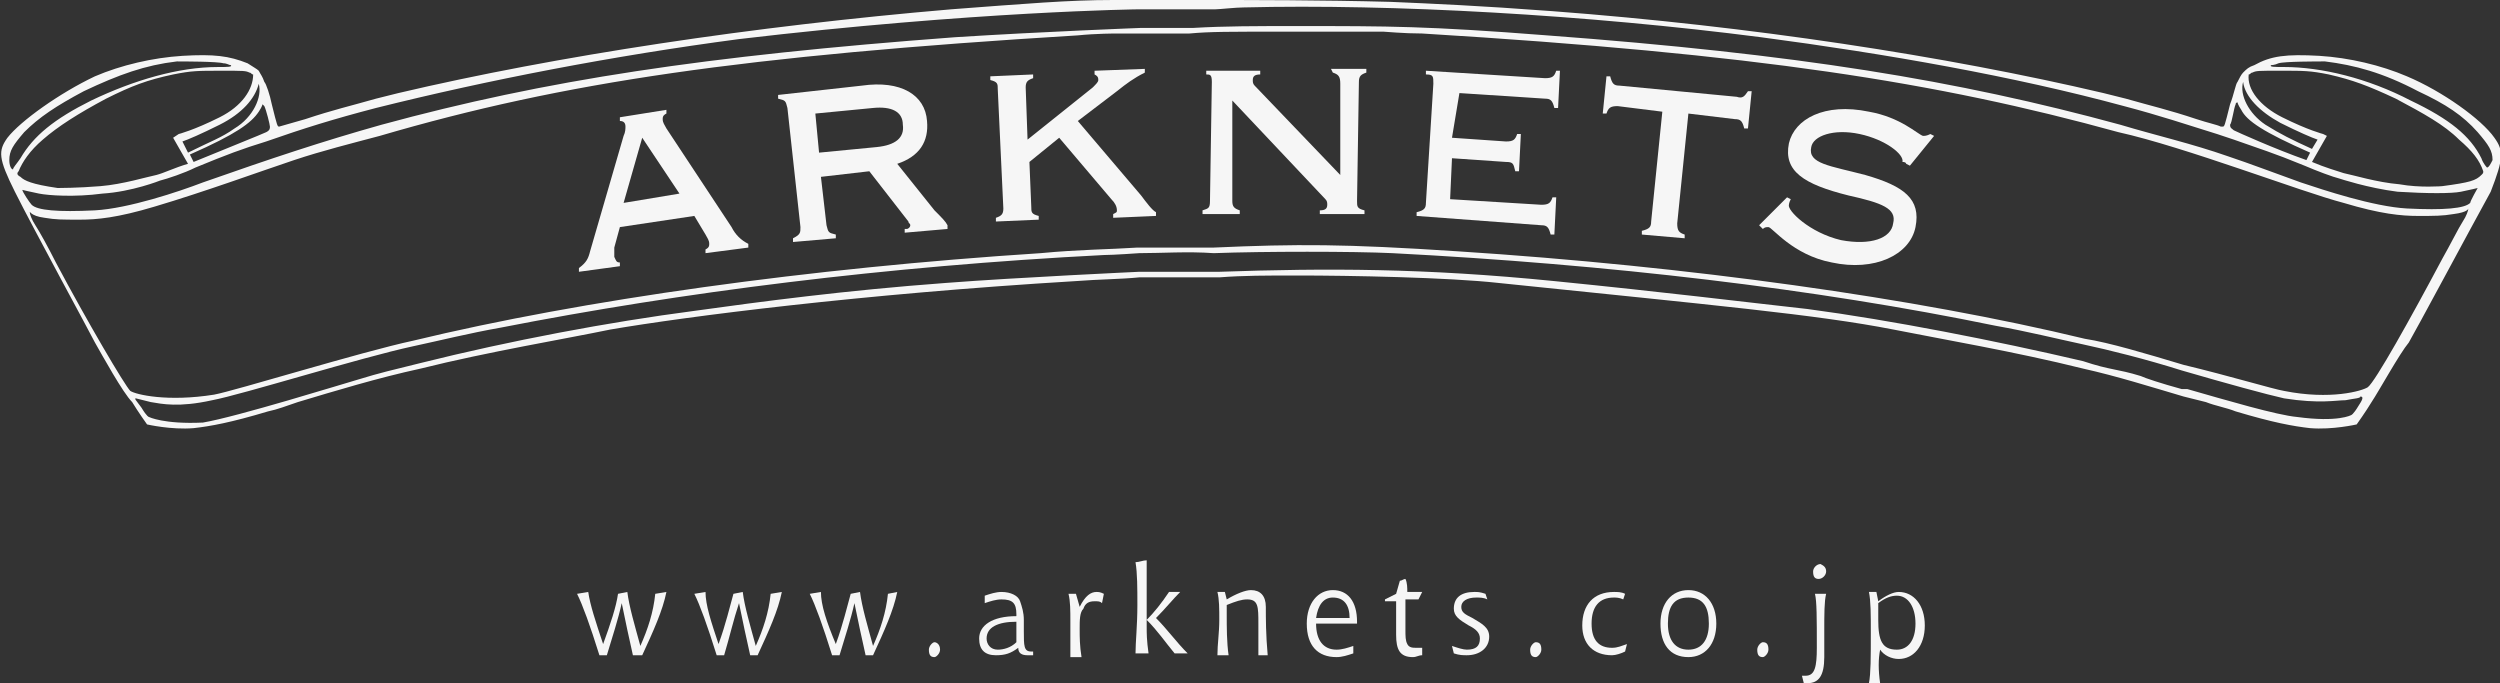<?xml version="1.0" encoding="utf-8"?>
<!-- Generator: Adobe Illustrator 26.0.3, SVG Export Plug-In . SVG Version: 6.00 Build 0)  -->
<svg version="1.1" id="レイヤー_1" xmlns="http://www.w3.org/2000/svg" xmlns:xlink="http://www.w3.org/1999/xlink" x="0px"
	 y="0px" viewBox="0 0 134.3 36.7" style="enable-background:new 0 0 134.3 36.7;" xml:space="preserve">
<rect x="0" y="0" width="134.3" height="36.7" fill="#333333" stroke="none"/>
<style type="text/css">
	.st0{fill:#F6F6F6;}
</style>
<g>
	<g>
		<path class="st0" d="M39.3,12.2l-3.5-5.3c-0.1-0.2-0.2-0.3-0.2-0.5c0-0.1,0-0.2,0.2-0.3l0-0.2l-2.5,0.4l0,0.2
			c0.2,0,0.3,0.1,0.3,0.3c0,0.1,0,0.3-0.1,0.5l-1.8,6.2c-0.1,0.4-0.2,0.6-0.6,0.9l0,0.2l2.2-0.3l0-0.2c-0.2,0-0.2-0.1-0.3-0.3
			c0-0.2,0-0.4,0-0.5l0.3-1.1l4-0.6l0.6,1c0.1,0.2,0.2,0.3,0.2,0.5c0,0.1,0,0.2-0.2,0.3l0,0.2l2.3-0.3l0-0.2
			C39.8,12.9,39.5,12.6,39.3,12.2z M33.5,10.9l1-3.5l2,3L33.5,10.9z"/>
		<path class="st0" d="M50.2,11.3l-2-2.5c1.2-0.4,1.7-1.2,1.6-2.3c-0.1-1.4-1.4-2.2-3.5-1.9l-4.5,0.5l0,0.2c0.4,0.1,0.4,0.1,0.5,0.5
			l0.7,6.4c0,0.3,0,0.4-0.4,0.6l0,0.2l2.3-0.2l0-0.2c-0.4-0.1-0.4-0.1-0.5-0.5l-0.3-2.6l2.6-0.3l2.1,2.7c0,0.1,0.1,0.1,0.1,0.2
			c0,0.1-0.1,0.2-0.2,0.2l-0.1,0l0,0.2l2.3-0.2l0-0.2C50.8,11.9,50.6,11.7,50.2,11.3z M44,8.2l-0.2-2.1l3.1-0.3
			c1-0.1,1.6,0.2,1.6,0.9c0.1,0.7-0.4,1.1-1.4,1.2L44,8.2z"/>
		<path class="st0" d="M61.3,10.5l-3.4-4L60,4.9c0.5-0.4,0.9-0.7,1.5-1l0-0.2l-2.7,0.1l0,0.2C59,4.1,59,4.2,59,4.3
			c0,0.1-0.1,0.2-0.3,0.4l-3.5,2.8l-0.1-2.8c0-0.3,0.1-0.4,0.4-0.5l0-0.2l-2.3,0.1l0,0.2c0.4,0.1,0.4,0.2,0.4,0.5l0.3,6.4
			c0,0.3-0.1,0.4-0.4,0.5l0,0.2l2.3-0.1l0-0.2c-0.4-0.1-0.4-0.2-0.4-0.5l-0.1-2.4l1.6-1.3l2.8,3.3c0.2,0.2,0.3,0.4,0.3,0.6
			c0,0.1,0,0.1-0.2,0.2l0,0.2l2.3-0.1l0-0.2C61.9,11.3,61.6,10.9,61.3,10.5z"/>
		<path class="st0" d="M71.6,3.9C71.9,4,72,4.1,72,4.5l0,4.9l-4.6-4.8c-0.1-0.1-0.1-0.2-0.1-0.3c0-0.2,0.1-0.3,0.4-0.3l0-0.2l-2.9,0
			v0.2C65,4,65.1,4,65.1,4.4L65,10.8c0,0.4-0.1,0.4-0.4,0.5l0,0.2l2,0v-0.2c-0.3-0.1-0.4-0.2-0.4-0.5l0-5.4l5,5.3
			c0.1,0.1,0.1,0.2,0.1,0.3c0,0.2-0.1,0.3-0.4,0.3v0.2l2.4,0l0-0.2c-0.4-0.1-0.4-0.2-0.4-0.5l0.1-6.4c0-0.3,0.1-0.4,0.4-0.5V3.7
			l-1.9,0L71.6,3.9z"/>
		<path class="st0" d="M83,5.3c0.3,0,0.4,0.1,0.5,0.5l0.2,0l0.1-2l-0.2,0c-0.1,0.3-0.2,0.4-0.6,0.4l-6.4-0.4l0,0.2
			C77,4,77,4.1,77,4.5l-0.4,6.4c0,0.3-0.1,0.4-0.5,0.5l0,0.2l6.7,0.5c0.3,0,0.4,0.1,0.5,0.5l0.2,0l0.1-2l-0.2,0
			c-0.1,0.3-0.2,0.4-0.6,0.4l-4.9-0.3l0.1-2.2l2.9,0.2c0.4,0,0.4,0.1,0.5,0.5l0.2,0l0.1-2l-0.2,0c-0.1,0.3-0.2,0.4-0.6,0.4l-2.9-0.2
			L78.4,5L83,5.3z"/>
		<path class="st0" d="M93.3,5.2L87,4.6c-0.3,0-0.4-0.1-0.5-0.5l-0.2,0l-0.2,2l0.2,0c0.1-0.3,0.2-0.4,0.6-0.4L89.3,6l-0.6,5.9
			c0,0.3-0.1,0.4-0.5,0.5l0,0.2l2.3,0.2l0-0.2c-0.3-0.1-0.4-0.2-0.4-0.6l0.6-5.9l2.5,0.3c0.3,0,0.4,0.1,0.5,0.5l0.2,0l0.2-2l-0.2,0
			C93.7,5.2,93.6,5.3,93.3,5.2z"/>
		<path class="st0" d="M102.4,8.8l0.2,0.1l1.3-1.6l-0.2-0.1c-0.2,0.1-0.3,0.1-0.4,0.1c-0.3-0.1-1.2-1-2.9-1.3
			c-2.4-0.5-4,0.4-4.3,1.7c-0.3,1.5,0.8,2.2,3.2,2.8c1.8,0.4,2.6,0.7,2.4,1.5c-0.1,0.8-1.2,1.2-2.8,0.9c-1.7-0.4-2.9-1.6-2.8-1.9
			c0,0,0-0.1,0.1-0.3l-0.2-0.1l-1.5,1.5l0.2,0.2c0.1-0.1,0.2-0.1,0.3-0.1c0.2,0,1.3,1.5,3.4,1.9c2.3,0.5,4.2-0.4,4.5-1.9
			c0.3-1.5-0.6-2.2-2.7-2.8c-1.9-0.5-3.1-0.6-2.9-1.5c0.1-0.6,1.2-1,2.6-0.7c1.4,0.3,2.4,1.1,2.3,1.5C102.4,8.7,102.4,8.8,102.4,8.8
			z"/>
		<path class="st0" d="M134,7.4c-0.7-1-2.8-2.5-4.7-3.3c-1.4-0.6-3.1-1-4.7-1.1c-1.8-0.1-2.6,0-3.5,0.5c-0.3,0.1-0.4,0.2-0.6,0.4
			l0,0c0,0,0,0,0,0c-0.1,0.1-0.2,0.3-0.3,0.5c-0.1,0.1-0.2,0.7-0.4,1.2c-0.3,1.2-0.3,1.2-0.4,1.2c0,0,0,0-0.1,0l0,0
			c-0.2-0.1-0.7-0.2-1.3-0.4c-1.5-0.5-2.4-0.7-3.8-1.1c0,0,0,0,0,0c-0.4-0.1-0.8-0.2-1.2-0.3c-8.5-2-19-3.6-29.6-4.4
			c-4-0.3-6.4-0.4-8.7-0.5C71,0,67.3,0,64.5,0c-1,0-2.1,0-3.2,0l0,0c-0.5,0-1,0-1.5,0c-2.4,0-4.7,0.2-8.7,0.5
			C40.5,1.4,29.9,3,21.4,5c-0.4,0.1-0.8,0.2-1.2,0.3l0,0c-1.4,0.4-2.3,0.6-3.8,1.1C15.7,6.6,15,6.8,15,6.8c-0.1,0-0.1,0-0.4-1.2
			c-0.1-0.5-0.3-1.1-0.4-1.2C14.1,4.1,14,4,13.9,3.8c0,0,0,0,0,0l0,0c-0.1-0.1-0.3-0.2-0.6-0.4C12.3,3,11.5,2.9,9.8,3
			C8.2,3.1,6.5,3.5,5.1,4.1C3.2,5,1.1,6.5,0.4,7.4c-0.5,0.7-0.5,1.1,0.4,2.9c1,2,4,7.5,4.3,8.1c0.4,0.7,1.5,2.7,2,3.2
			c0.3,0.5,0.8,1.2,0.8,1.2s1.3,0.3,2.5,0.2c0.9-0.1,2-0.3,4-0.9c0.5-0.1,1-0.3,1.6-0.5c2-0.6,4.3-1.3,6.6-1.8
			c3.6-0.9,7.8-1.6,10.2-2.1c4.1-0.7,13.4-1.9,25-2.6c1.3-0.1,2.4-0.1,3.4-0.2c0,0,1.9,0,3.1,0c0.5,0,0.8,0,1.2,0v0
			c1.3-0.1,2.5-0.1,4.2-0.1c2.8,0,8.1,0.1,10.8,0.4c11.6,1.2,17.1,1.7,21.2,2.5c2.5,0.5,6.6,1.2,10.2,2.1c1.8,0.4,3.7,1,5.4,1.5l0,0
			c0.4,0.1,0.8,0.2,1.2,0.3c0.5,0.2,1.1,0.3,1.6,0.5c2,0.6,3.1,0.8,4,0.9c1.2,0.1,2.5-0.2,2.5-0.2s0.5-0.7,0.8-1.2
			c0.4-0.6,1.5-2.6,2-3.2c0.3-0.5,3.3-6.1,4.4-8.1C134.5,8.5,134.5,8.1,134,7.4z M120.5,4.4c0.1,0.8,0.9,1.6,2,2.2
			c1,0.5,1.7,0.8,2,0.9L124.2,8c-1.1-0.5-1.7-0.8-2.5-1.3C120.8,6.1,120.3,5.1,120.5,4.4z M120.1,5.6c0-0.1,0.1-0.1,0.1-0.1
			c0,0,0,0.1,0.2,0.4c0.3,0.6,1.2,1.2,3.7,2.3l-0.2,0.4c-1.7-0.6-3.7-1.5-3.9-1.6c-0.1-0.1-0.2-0.1-0.2-0.3
			C119.9,6.6,120,5.8,120.1,5.6z M14.1,5.6c0,0,0.1,0.1,0.1,0.1c0.1,0.2,0.3,1,0.3,1.1c0,0.1,0,0.2-0.2,0.3
			c-0.2,0.1-2.2,0.9-3.9,1.6l-0.2-0.4c2.5-1.1,3.3-1.7,3.7-2.3C14.1,5.7,14.1,5.6,14.1,5.6z M13.9,4.5c0.2,0.7-0.3,1.8-1.3,2.4
			c-0.7,0.5-1.3,0.7-2.5,1.3L9.8,7.6c0.3-0.1,1-0.4,2-0.9C13,6.1,13.7,5.3,13.9,4.5z M0.7,9.1c-0.1,0-0.2-0.2-0.2-0.5
			c0-0.5,0.2-0.8,0.8-1.5c0.8-0.8,1.7-1.4,3.2-2.2c1.9-0.9,3.3-1.4,5-1.6c0.3,0,2.2,0,2.5,0.1c0.2,0,0.3,0.1,0.4,0.1
			c0.1,0.1-0.2,0.1-0.7,0.1c-2.1,0-4.5,0.7-6.8,1.8c-2,1-3.1,1.9-3.8,3.1C0.9,8.8,0.7,9,0.7,9.1z M1,9.2c0.2-0.5,0.6-1.1,1.3-1.7
			c0.8-0.7,1.9-1.4,3.4-2.2c1.4-0.7,2.2-1,3.6-1.3c1-0.2,1.3-0.2,2.6-0.2c1.2,0,1.3,0,1.5,0.1c0.1,0,0.1,0.1,0.2,0.1
			c0,0.8-0.6,1.7-1.8,2.3c-1.4,0.7-2.2,0.9-2.2,0.9L9.3,7.4l0.8,1.4C9.4,9,8.8,9.3,8.4,9.4c-0.5,0.1-1.8,0.5-3,0.6
			c-1.2,0.1-2.3,0.1-2.3,0.1C1.7,9.9,1.3,9.7,1.1,9.5C0.9,9.4,0.9,9.3,1,9.2z M126.7,21.8c-0.3,0.5-0.4,0.5-0.4,0.5
			s-0.7,0.4-2.9,0.1c-1.1-0.1-3.8-0.9-5.9-1.5c0,0,0,0,0,0c-0.1,0-0.1,0-0.2,0c0,0-0.1,0-0.1,0l0,0c-1.1-0.3-2-0.6-2.2-0.7
			c-1.3-0.4-1.6-0.3-3.1-0.8c-4.7-1.1-10.3-2.2-14.8-2.8c-3.6-0.4-7.6-0.9-13.6-1.5c-7-0.7-12.2-0.7-18-0.5c-1.5,0-2.9,0-4.3,0
			c0,0-6.5,0.3-10.4,0.6c-5.4,0.4-9.9,1-13.5,1.5c-4.6,0.6-9.9,1.6-14.7,2.8c-1.6,0.4-2.1,0.5-3.4,0.9c-0.7,0.2-6.5,2-8.3,2.3
			C8.8,22.8,8,22.4,8,22.4s-0.1,0-0.4-0.5c-0.3-0.4-0.4-0.5-0.3-0.5c0,0,0.4,0.1,0.8,0.2c0.6,0.1,1.5,0.3,3.3-0.1
			c1.6-0.3,8-2.3,10.8-2.9c1.4-0.3,3-0.7,4.7-1c9.7-1.9,20.7-3.3,32.4-3.9c0.5,0,1.9-0.1,1.9-0.1c1.2,0,2.6-0.1,4,0l0,0
			c2.7-0.1,7.5-0.1,9.6,0c11.6,0.6,22.7,1.9,32.4,3.9c1.7,0.3,3.3,0.7,4.7,1c1.4,0.3,3.4,0.8,5.3,1.4l0,0c2.4,0.7,4.6,1.3,5.5,1.5
			c1.9,0.3,2.8,0.1,3.3,0.1c0.5-0.1,0.8-0.1,0.8-0.2C127,21.3,126.9,21.5,126.7,21.8z M132.3,11.9c-0.2,0.3-0.7,1.3-1.1,2
			c-1.7,3.2-3.6,6.6-4,6.9c-0.3,0.2-2,0.7-4.5,0.2c-0.6-0.1-2.9-0.8-5.4-1.4l0,0c-2-0.6-4-1.2-5.3-1.4c0,0,0,0,0,0
			c-9.1-2.2-21.3-3.9-33.7-4.7c-6.1-0.4-8.6-0.4-13.1-0.2c-1.4,0-4.1,0-4.1,0c-1.5,0.1-3.1,0.1-5.2,0.3c-12.4,0.8-24.6,2.5-33.7,4.7
			v0c-2.8,0.6-9.6,2.7-10.7,2.9c-2.5,0.4-4.2,0-4.5-0.2c-0.3-0.3-2.3-3.7-4-6.9c-0.4-0.8-0.9-1.7-1.1-2c-0.2-0.3-0.3-0.6-0.3-0.7
			c0-0.1,0,0.2,0.8,0.3c0.6,0.1,0.9,0.1,1.9,0.1c0.9,0,2-0.1,4-0.7c2.7-0.8,5.7-1.9,7.5-2.5c1.5-0.5,3.1-0.9,4.6-1.3l0,0
			C30.3,4.4,39.9,3,57.9,1.9c1-0.1,2-0.1,2.1-0.1c0.1,0,0.5,0,1.3,0v0c0.7,0,1.6,0,2.6,0c0,0,0,0,0,0c1.1-0.1,2-0.1,5.5-0.1
			c2.6,0,4.8,0,4.9,0c0.1,0,1.1,0.1,2.1,0.1c18,1.1,27.6,2.6,37.4,5.3l0,0c3.6,0.8,9.8,3.2,12.1,3.8c2,0.6,3.1,0.7,4,0.7
			c0.9,0,1.3,0,1.9-0.1c0.8-0.1,0.8-0.3,0.8-0.3C132.6,11.3,132.5,11.6,132.3,11.9z M132.7,10.9c-0.3,0.3-1.4,0.4-3.4,0.3
			c-1.8-0.1-4.5-1-5.7-1.4c-1.4-0.5-2.7-1-3.9-1.4v0c-2-0.7-3.8-1.1-5.8-1.7h0c-8.8-2.4-17.4-3.8-30.8-4.8
			c-6.4-0.5-8.5-0.5-13.4-0.5c-2.2,0-3.9,0-5.6,0.1l0,0c-1,0-2,0-2.8,0c0,0-5.3,0.2-10,0.5c-13.4,1-22,2.3-30.8,4.7l0,0
			c-3.2,0.9-5.9,1.8-9.6,3.1c-1.3,0.5-4,1.4-5.8,1.5c-2,0.1-3.1,0-3.4-0.3c-0.1-0.1-0.5-0.7-0.5-0.8c0,0,0.4,0.1,0.9,0.2
			c0.5,0.1,1.9,0.2,3.4,0c1.6-0.1,3.1-0.7,3.1-0.7C9,9.6,9.9,9.3,10.5,9c1.7-0.7,2.5-1,3.8-1.4c2-0.7,3.6-1.2,5.9-1.8l0,0
			C26.2,4.3,32.9,3,39.7,2.1c12.7-1.5,21.5-1.6,21.5-1.6c1.4,0,2.8,0,4.1,0c0,0,0,0,0,0c0.2,0,1.1-0.1,1.5-0.1
			c8-0.2,18.5,0.4,27.8,1.6c6.8,0.9,13.6,2.1,19.5,3.7v0c1.9,0.5,3.4,1,5,1.5l0,0c0.3,0.1,0.6,0.2,0.9,0.3c1.4,0.5,2.1,0.7,3.8,1.4
			c0.7,0.3,1.5,0.6,1.9,0.7c0,0,1.5,0.5,3.1,0.7c1.6,0.1,2.9,0.1,3.4,0c0.5-0.1,0.9-0.2,0.9-0.2C133.1,10.1,132.7,10.8,132.7,10.9z
			 M133.3,9.4c-0.3,0.3-0.6,0.4-2.1,0.6c0,0-1.2,0.1-2.3-0.1c-1.2-0.1-2.5-0.5-3-0.6c-0.3-0.1-1-0.3-1.7-0.6l0.8-1.4l-0.2-0.1
			c0,0-0.8-0.2-2.2-0.9c-1.2-0.6-1.9-1.5-1.8-2.3c0.1,0,0.1-0.1,0.2-0.1c0.2-0.1,0.3-0.1,1.5-0.1c1.3,0,1.6,0,2.6,0.2
			c1.3,0.3,2.1,0.6,3.6,1.3c1.5,0.8,2.6,1.4,3.4,2.2c0.7,0.6,1.1,1.1,1.3,1.7C133.4,9.3,133.4,9.3,133.3,9.4z M133.6,9
			c0,0-0.2-0.2-0.3-0.5c-0.6-1.2-1.7-2.1-3.8-3.1c-2.3-1.2-4.8-1.8-6.8-1.8c-0.5,0-0.8,0-0.7-0.1c0,0,0.2,0,0.4-0.1
			c0.3-0.1,2.1-0.1,2.5-0.1c1.6,0.2,3.1,0.6,5,1.6c1.5,0.7,2.4,1.3,3.2,2.2c0.6,0.7,0.8,1,0.8,1.5C133.8,8.8,133.7,9,133.6,9z"/>
	</g>
	<g>
		<g>
			<g>
				<path class="st0" d="M32.4,34.6c0.4-1.1,0.7-2,0.8-2.7l0.5-0.1c0.1,0.8,0.4,1.8,0.7,2.9c0.4-0.9,0.7-1.8,0.8-2.8l0.6-0.1
					c-0.2,1-0.7,2.1-1.3,3.4H34c-0.2-0.9-0.4-1.8-0.6-2.8c-0.2,0.9-0.5,1.8-0.8,2.8h-0.4c-0.5-1.6-0.9-2.7-1.2-3.3l0.6-0.1
					C31.7,32.5,32,33.4,32.4,34.6z"/>
				<path class="st0" d="M38.6,34.6c0.4-1.1,0.6-2,0.8-2.7l0.5-0.1c0.1,0.8,0.4,1.8,0.7,2.9c0.4-0.9,0.7-1.8,0.8-2.8l0.6-0.1
					c-0.2,1-0.7,2.1-1.3,3.4h-0.4c-0.2-0.9-0.4-1.8-0.6-2.8c-0.3,0.9-0.5,1.8-0.8,2.8h-0.4c-0.5-1.6-0.9-2.7-1.2-3.3l0.6-0.1
					C37.9,32.5,38.2,33.4,38.6,34.6z"/>
				<path class="st0" d="M44.9,34.6c0.4-1.1,0.6-2,0.8-2.7l0.5-0.1c0.1,0.8,0.4,1.8,0.7,2.9c0.4-0.9,0.7-1.8,0.8-2.8l0.5-0.1
					c-0.2,1-0.7,2.1-1.3,3.4h-0.4c-0.2-0.9-0.4-1.8-0.6-2.8c-0.2,0.9-0.5,1.8-0.8,2.8h-0.4c-0.5-1.6-0.9-2.7-1.2-3.3l0.6-0.1
					C44.1,32.5,44.4,33.4,44.9,34.6z"/>
				<path class="st0" d="M50.5,34.9c0,0.2-0.2,0.4-0.3,0.4c-0.2,0-0.3-0.1-0.3-0.4c0-0.2,0.2-0.4,0.3-0.4
					C50.3,34.5,50.5,34.6,50.5,34.9z"/>
				<path class="st0" d="M55.5,35.2c-0.1,0-0.2,0-0.3,0c-0.3,0-0.5-0.1-0.5-0.4c-0.4,0.3-0.7,0.4-1.2,0.4c-0.6,0-0.9-0.3-0.9-0.9
					c0-0.7,0.7-1.2,2-1.2V33c0-0.6-0.2-0.8-0.8-0.8c-0.3,0-0.6,0.1-0.9,0.2l0-0.4c0.3-0.1,0.6-0.2,0.9-0.2c0.5,0,0.9,0.2,1,0.5
					c0.1,0.3,0.2,0.6,0.2,1v0.6c0,0.8,0,1.1,0.4,1.1c0,0,0.1,0,0.1,0L55.5,35.2z M53,34.3c0,0.3,0.2,0.6,0.6,0.6
					c0.3,0,0.7-0.1,1-0.4c0-0.2,0-0.5,0-0.8v-0.3C53.6,33.4,53,33.7,53,34.3z"/>
				<path class="st0" d="M58.9,31.8c0.1,0,0.2,0,0.4,0.1l-0.1,0.5c-0.1-0.1-0.2-0.1-0.4-0.1c-0.3,0-0.5,0.1-0.6,0.4
					c-0.2,0.2-0.2,0.6-0.2,1.1c0,0.4,0,0.9,0.1,1.5h-0.6c0-0.6,0-1.2,0-1.9c0-0.6,0-1.1-0.1-1.5c0,0,0.1,0,0.1,0c0.1,0,0.2,0,0.3,0
					l0.2,0.7C58.3,32,58.6,31.8,58.9,31.8z"/>
				<path class="st0" d="M62.8,31.8h0.6c-0.4,0.4-0.8,0.9-1.3,1.4c0.6,0.6,1.1,1.3,1.7,1.9h-0.7c-0.5-0.6-0.9-1.2-1.5-1.8
					c0,0.2,0,0.3,0,0.4c0,0.3,0,0.7,0.1,1.4H61c0-0.6,0.1-1.5,0.1-2.6c0-0.9,0-1.7-0.1-2.3c0.2,0,0.4-0.1,0.6-0.1c0,0.6,0,1.3,0,2
					c0,0.4,0,0.8,0,1.2C62,32.9,62.4,32.4,62.8,31.8z"/>
				<path class="st0" d="M67.6,35.2c0-0.6,0-1.1,0-1.7c0-0.9,0-1.3-0.6-1.3c-0.3,0-0.6,0.1-1.1,0.3c0,0.2,0,0.3,0,0.5
					c0,0.7,0,1.5,0.1,2.2h-0.6c0-0.6,0.1-1.2,0.1-1.9c0-0.6,0-1.1-0.1-1.5c0,0,0.1,0,0.1,0c0.1,0,0.2,0,0.3,0l0.1,0.4
					c0.5-0.3,1-0.5,1.3-0.5c0.5,0,0.8,0.3,0.8,0.9c0,0.6,0,1.5,0.1,2.6H67.6z"/>
				<path class="st0" d="M70.7,33.5c0,0.9,0.4,1.4,1.1,1.4c0.3,0,0.6-0.1,0.9-0.2l0,0.4c-0.3,0.1-0.6,0.2-0.9,0.2
					c-1,0-1.6-0.6-1.6-1.8c0-1.1,0.6-1.8,1.4-1.8c0.8,0,1.3,0.6,1.3,1.7v0.1H70.7z M71.6,32.1c-0.5,0-0.8,0.4-0.9,1.1h1.8
					C72.5,32.5,72.2,32.1,71.6,32.1z"/>
				<path class="st0" d="M75.6,31.8h0.8l-0.2,0.4h-0.7c0,0.4,0,0.8,0,1.1v0.5c0,0.4,0,0.6,0.1,0.8c0.1,0.2,0.3,0.2,0.5,0.2
					c0.1,0,0.2,0,0.3,0l0,0.4c-0.2,0-0.3,0.1-0.5,0.1c-0.7,0-0.9-0.4-0.9-1.2c0-0.2,0-0.5,0-1c0-0.2,0-0.5,0-0.8h-0.6v-0.1l0.6-0.3
					l0.2-0.7c0.1,0,0.2-0.1,0.3-0.1C75.6,31.3,75.6,31.6,75.6,31.8z"/>
				<path class="st0" d="M79.9,32.2c-0.2-0.1-0.4-0.1-0.6-0.1c-0.5,0-0.8,0.2-0.8,0.5c0,0.3,0.2,0.4,0.6,0.6c0.5,0.3,0.9,0.5,0.9,1
					c0,0.6-0.5,1-1.2,1c-0.2,0-0.4,0-0.7-0.1l-0.1-0.4c0.3,0.1,0.6,0.2,0.8,0.2c0.5,0,0.7-0.2,0.7-0.6c0-0.3-0.2-0.5-0.6-0.7
					c-0.5-0.3-0.8-0.5-0.8-0.9c0-0.6,0.4-0.9,1.1-0.9c0.2,0,0.3,0,0.6,0.1L79.9,32.2z"/>
				<path class="st0" d="M82.8,34.9c0,0.2-0.2,0.4-0.3,0.4c-0.2,0-0.3-0.1-0.3-0.4c0-0.2,0.2-0.4,0.3-0.4
					C82.7,34.5,82.8,34.6,82.8,34.9z"/>
				<path class="st0" d="M87.2,32.2c-0.2-0.1-0.4-0.1-0.5-0.1c-0.8,0-1.2,0.5-1.2,1.4c0,0.9,0.4,1.3,1.1,1.3c0.3,0,0.5-0.1,0.8-0.2
					l-0.1,0.4c-0.2,0.1-0.5,0.2-0.7,0.2c-1,0-1.6-0.6-1.6-1.6c0-1.1,0.6-1.8,1.7-1.8c0.2,0,0.4,0,0.6,0.1L87.2,32.2z"/>
				<path class="st0" d="M92.2,33.5c0,1.1-0.6,1.8-1.5,1.8c-1,0-1.5-0.7-1.5-1.8c0-1.1,0.6-1.8,1.5-1.8
					C91.6,31.7,92.2,32.4,92.2,33.5z M89.6,33.5c0,0.9,0.4,1.4,1.1,1.4c0.7,0,1.1-0.5,1.1-1.4c0-0.9-0.3-1.4-1.1-1.4
					C89.9,32.1,89.6,32.6,89.6,33.5z"/>
				<path class="st0" d="M95,34.9c0,0.2-0.2,0.4-0.3,0.4c-0.2,0-0.3-0.1-0.3-0.4c0-0.2,0.2-0.4,0.3-0.4C94.9,34.5,95,34.6,95,34.9z"
					/>
				<path class="st0" d="M98,33.9c0,0.6,0,1,0,1.4c0,1-0.3,1.4-0.9,1.4c-0.1,0-0.2,0-0.2,0l-0.1-0.4c0.1,0,0.2,0,0.2,0
					c0.5,0,0.6-0.5,0.6-1.5c0-1.6,0-2.5-0.1-2.9c0.2,0,0.4,0,0.6,0C98,32.3,98,33,98,33.9z M98.1,30.7c0,0.2-0.2,0.4-0.4,0.4
					c-0.2,0-0.3-0.1-0.3-0.4c0-0.2,0.2-0.4,0.4-0.4C98,30.4,98.1,30.5,98.1,30.7z"/>
				<path class="st0" d="M101,36.7h-0.6c0.1-0.5,0.1-1.4,0.1-2.7c0-1,0-1.7-0.1-2.2c0,0,0.1,0,0.1,0c0.1,0,0.2,0,0.3,0l0.1,0.5
					c0.4-0.3,0.8-0.5,1.1-0.5c0.8,0,1.4,0.7,1.4,1.8c0,1.1-0.6,1.8-1.4,1.8c-0.4,0-0.8-0.2-1-0.5C100.9,35.4,100.9,36,101,36.7z
					 M100.9,33.3c0,1.1,0.2,1.6,1,1.6c0.6,0,1-0.5,1-1.4c0-0.9-0.4-1.5-1-1.5c-0.3,0-0.6,0.1-1,0.4
					C100.9,32.9,100.9,33.2,100.9,33.3z"/>
			</g>
		</g>
	</g>
</g>
</svg>
